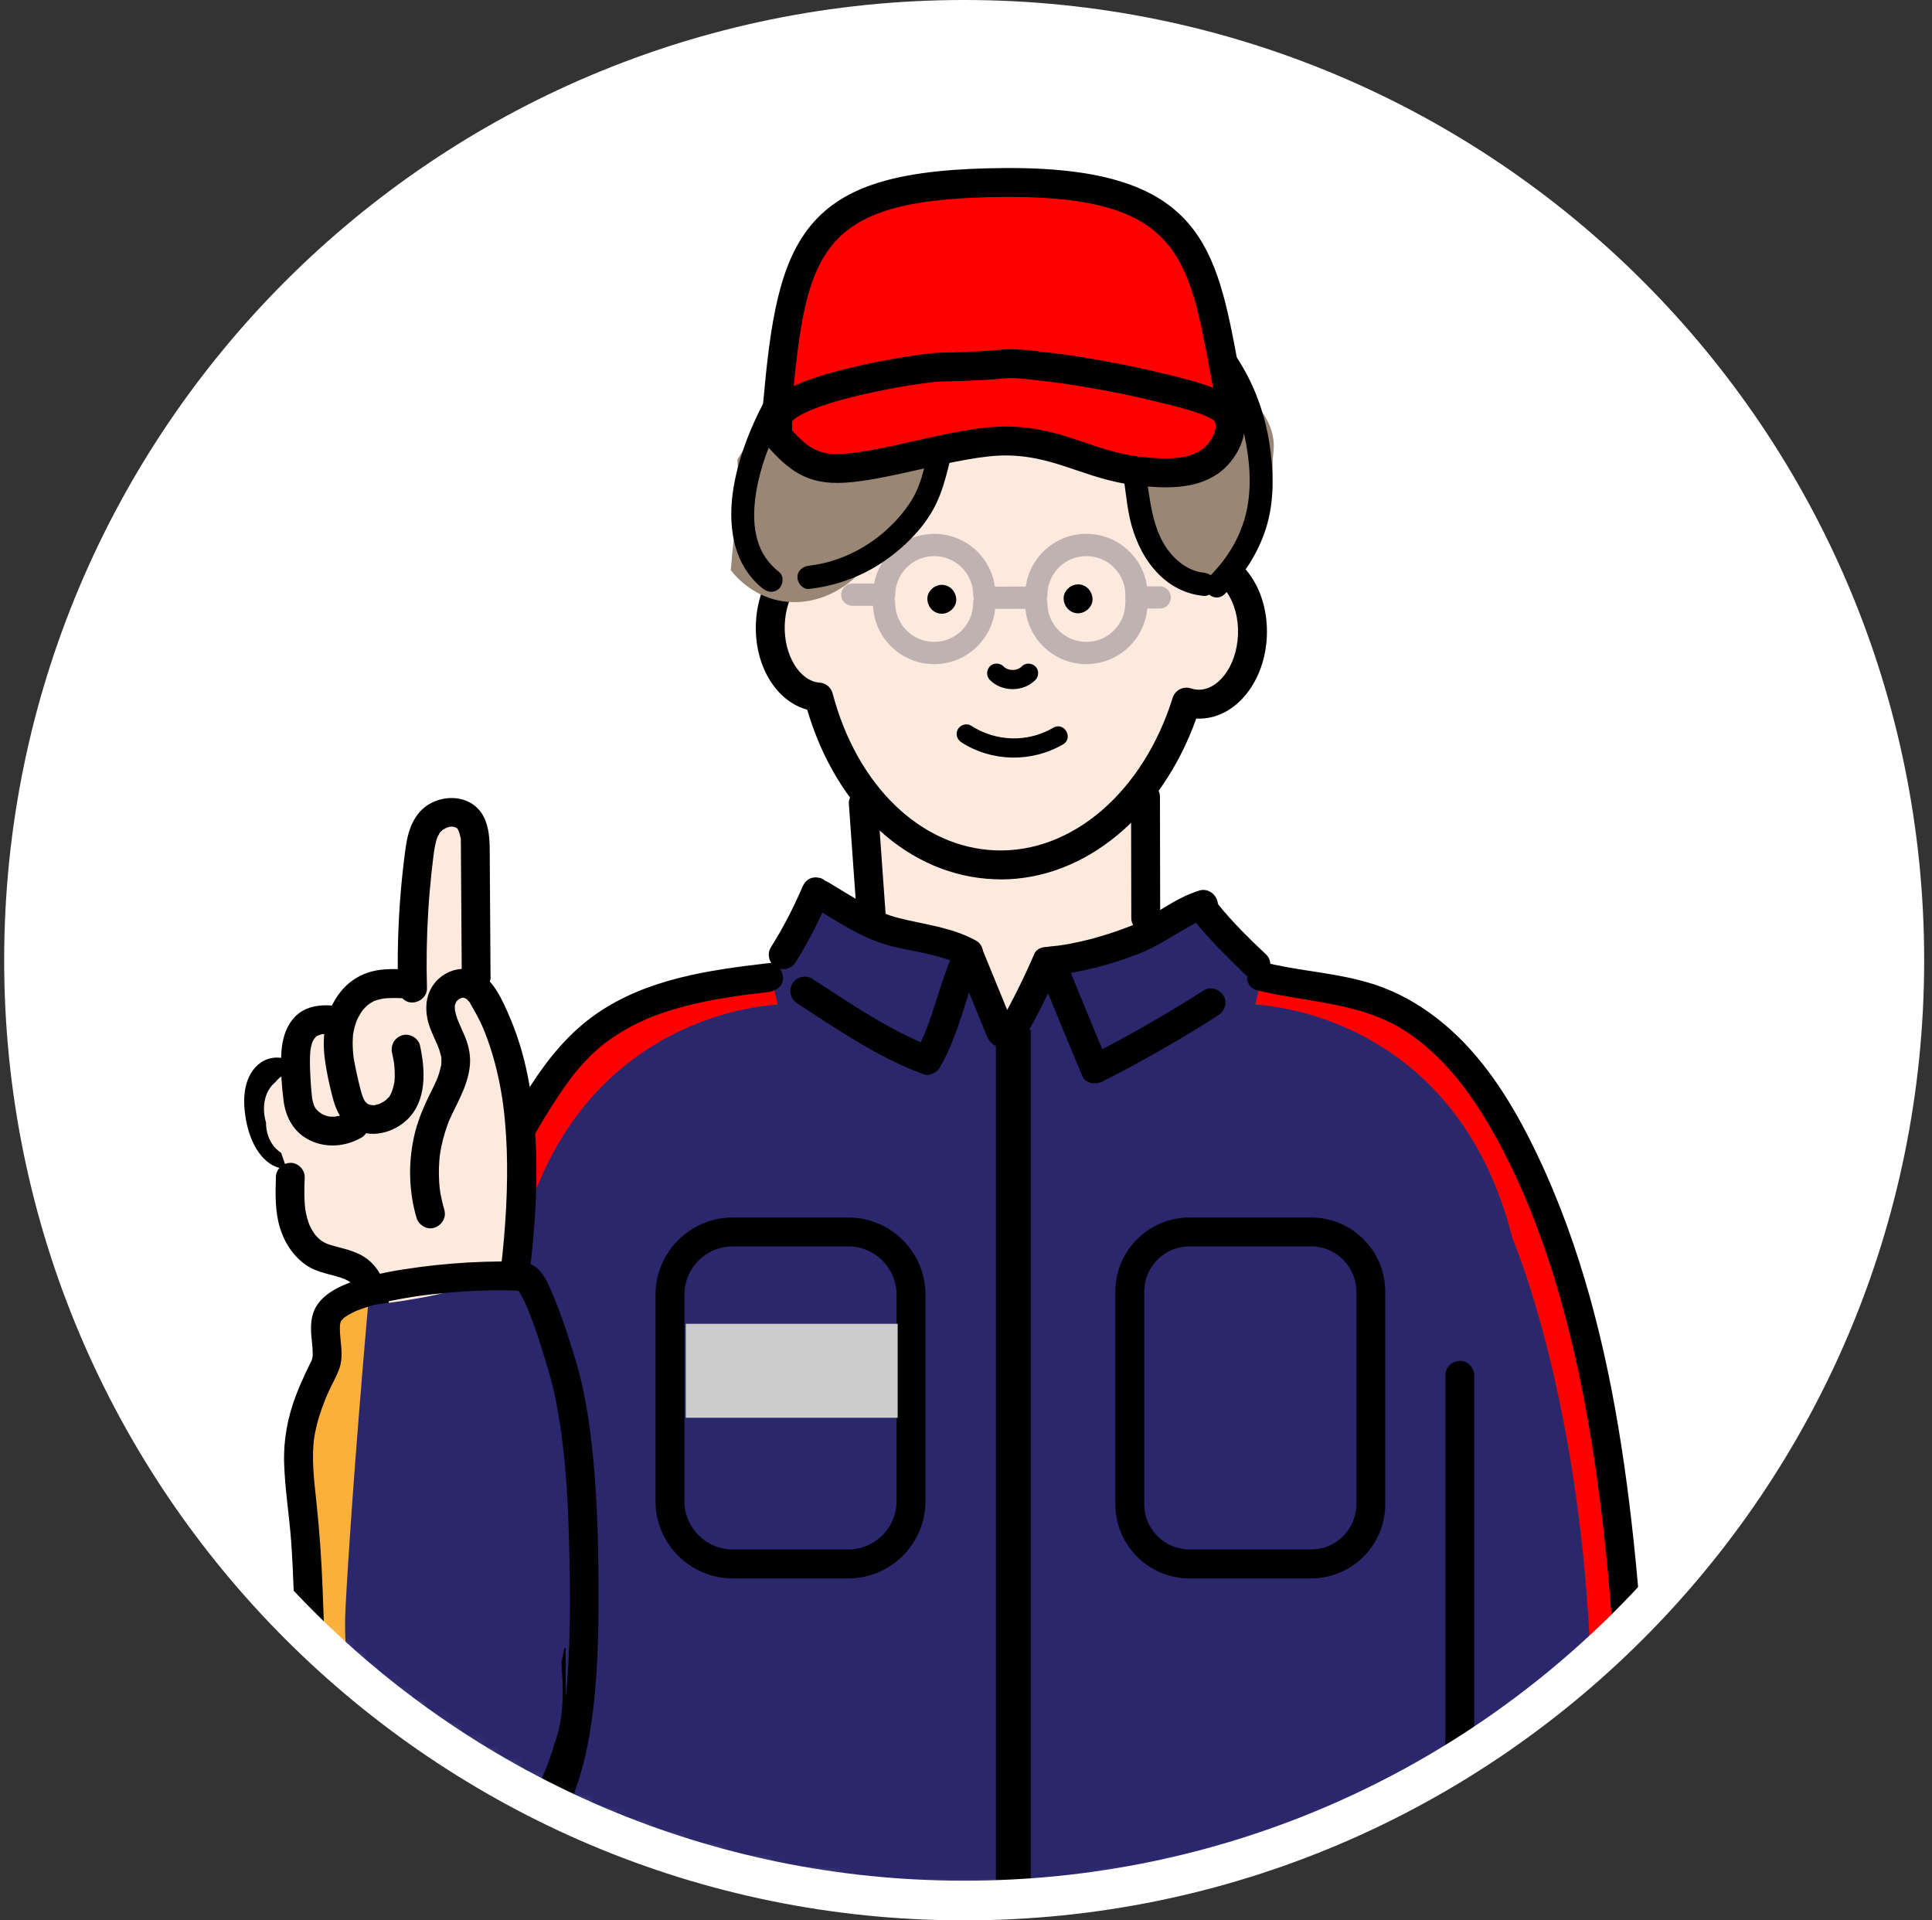 <svg viewBox="0 0 161 160" fill="none" xmlns="http://www.w3.org/2000/svg">
	<rect x="0" y="0" width="161" height="160" fill="#333333" stroke="none"/>
	<path d="M80.348 158.348C123.618 158.348 158.695 123.27 158.695 80C158.695 36.73 123.618 1.652 80.348 1.652C37.077 1.652 2 36.73 2 80C2 123.27 37.077 158.348 80.348 158.348Z" fill="white" />
	<mask id="mask0_1661_5672" style="mask-type:alpha" maskUnits="userSpaceOnUse" x="0" y="0">
		<path d="M80.696 157.695C123.966 157.695 159.044 122.618 159.044 79.348C159.044 36.077 123.966 1 80.696 1C37.426 1 2.348 36.077 2.348 79.348C2.348 122.618 37.426 157.695 80.696 157.695Z" fill="black" />
	</mask>
	<g mask="url(#mask0_1661_5672)">
		<path d="M137.92 159.127C136.799 142.748 135.001 126.268 131.968 110.127C130.785 103.829 128.677 97.783 124.439 93.168C123.874 91.381 122.946 89.781 121.715 88.256C118.869 84.727 114.315 83.009 109.874 83.226C108.076 82.37 106.244 81.551 104.491 80.596C103.964 78.515 102.477 76.703 100.245 76.195C97.792 75.636 95.515 76.422 94.022 78.132C93.332 78.376 92.663 78.683 92.013 79.071C91.805 79.197 91.598 79.331 91.395 79.47C89.568 79.218 87.684 79.844 86.159 81.161L83.794 85.029C81.06 81.594 77.435 77.025 73.055 76.527C71.53 75.293 69.454 74.694 67.544 75.312C67.381 75.366 67.22 75.422 67.065 75.486C66.878 76.308 66.278 77.19 65.909 77.907C65.388 78.919 64.85 79.925 64.336 80.941C63.646 82.311 62.008 81.953 61.361 80.952C58.057 81.396 54.836 82.603 51.981 84.665C49.343 86.573 47.123 88.818 45.397 91.597C43.492 94.666 42.639 98.045 42.248 101.595C41.887 104.889 42.285 108.212 42.609 111.492C42.938 114.831 43.267 118.167 43.599 121.506C44.038 125.955 44.479 130.404 44.918 134.853C43.797 135.605 42.954 136.702 42.74 138.12C41.919 143.564 41.531 149.044 41.579 154.512C42.288 154.138 42.904 153.883 43.727 153.779C44.725 153.651 45.397 154.654 45.485 155.499C45.737 157.926 45.761 160.363 45.557 162.792C45.6 163.362 45.619 163.935 45.619 164.497C45.614 168.242 44.782 171.902 44.273 175.594C44.249 175.763 44.206 175.913 44.15 176.046C44.455 177.339 44.79 178.625 45.151 179.907C45.148 180.509 45.145 181.111 45.14 181.713C45.129 183.238 45.105 184.765 44.977 186.285C44.974 186.328 44.972 186.451 44.966 186.593C44.958 186.636 44.95 186.697 44.934 186.788C44.91 186.946 44.883 187.101 44.851 187.259C44.776 187.666 44.688 188.07 44.589 188.471C44.715 190.055 44.897 191.631 45.17 193.196C45.421 194.632 45.742 196.155 46.197 197.648C46.379 197.787 46.539 197.979 46.668 198.239C47.845 200.615 49.627 202.329 51.724 203.608C55.572 203.988 59.427 204.234 63.285 204.387C63.445 204.245 63.6 204.103 63.75 203.956C66.514 204.566 69.478 204.547 72.376 204.456C72.643 204.448 72.911 204.44 73.178 204.432C73.473 204.403 73.767 204.373 74.058 204.341C74.422 204.304 74.727 204.365 74.971 204.494C76.03 204.713 77.111 204.644 78.179 204.272L89.199 203.924C91.013 203.868 92.853 203.86 94.691 203.793C100.219 204.066 105.909 204.78 111.394 203.755C114.808 203.116 118.286 201.2 120.637 198.447C121.568 198.645 122.566 198.653 123.577 198.458C124.043 198.367 124.509 198.271 124.979 198.167C126.622 198.188 128.267 198.209 129.91 198.233C132.364 198.266 134.6 196.66 135.534 194.45C135.879 193.629 136.029 192.813 136.013 192.016C137.915 189.544 138.841 186.555 138.908 183.133C139.068 175.161 138.453 167.078 137.91 159.127H137.92Z" fill="#2A276D" />
		<path d="M64.154 80.794L64.807 83.71C64.807 83.71 48.185 84.082 43.372 103.176C43.372 103.176 38.024 115.582 36.953 136.45H33.377C33.377 136.45 34.011 120.398 37.221 110.767C37.221 110.767 42.294 88.847 51.395 84.558C51.395 84.558 55.245 81.586 64.157 80.794H64.154Z" fill="#FF0000" />
		<path d="M24.227 88.44C23.491 87.967 22.469 88.026 21.754 88.515C21.067 88.986 20.655 89.73 20.476 90.532C20.28 91.407 20.334 92.272 20.473 93.152C20.732 94.789 21.597 96.932 23.405 97.341C24.727 97.641 26.584 96.932 26.929 95.509C27.076 94.899 26.736 94.176 26.089 94.027C25.468 93.885 24.767 94.214 24.606 94.867C24.556 95.075 24.614 94.856 24.636 94.821C24.671 94.76 24.81 94.677 24.657 94.781C24.839 94.655 24.689 94.757 24.593 94.816C24.521 94.859 24.446 94.896 24.371 94.936C24.205 95.03 24.628 94.851 24.355 94.942C24.277 94.968 24.2 94.987 24.122 95.008C24.095 95.016 24.066 95.016 24.037 95.025C23.897 95.065 24.334 95.011 24.192 95.003C24.13 95 24.066 95.006 24.005 95.006C23.74 95.008 24.197 95.065 24.069 95.016C24.01 94.995 23.935 94.976 23.876 94.963C23.718 94.928 24.152 95.118 23.956 94.995C23.908 94.963 23.855 94.936 23.804 94.907C23.566 94.77 23.983 95.081 23.823 94.923C23.732 94.835 23.643 94.746 23.56 94.655C23.389 94.468 23.694 94.859 23.592 94.701C23.547 94.629 23.494 94.559 23.448 94.484C23.376 94.364 23.309 94.241 23.247 94.118C23.245 94.109 23.164 93.922 23.156 93.922C23.189 93.92 23.263 94.198 23.204 94.037C23.186 93.989 23.167 93.938 23.148 93.89C23.039 93.591 22.95 93.283 22.881 92.972C22.846 92.817 22.819 92.662 22.793 92.507C22.787 92.478 22.785 92.445 22.779 92.416C22.752 92.266 22.811 92.702 22.798 92.552C22.79 92.472 22.779 92.392 22.774 92.312C22.75 92.028 22.739 91.739 22.755 91.456C22.758 91.391 22.766 91.324 22.771 91.26C22.782 91.076 22.71 91.605 22.76 91.356C22.79 91.215 22.817 91.073 22.857 90.934C22.87 90.888 22.886 90.843 22.899 90.795C22.983 90.522 22.822 90.904 22.905 90.773C22.937 90.72 22.964 90.661 22.996 90.607C23.041 90.532 23.17 90.433 23.006 90.586C23.031 90.565 23.116 90.444 23.02 90.554C22.905 90.688 23.071 90.484 23.124 90.495C23.116 90.495 22.851 90.586 23.09 90.516C23.237 90.474 23.122 90.508 23.036 90.516C23.239 90.495 23.031 90.506 22.98 90.495C23.21 90.538 22.798 90.377 23.012 90.516C23.542 90.859 24.366 90.642 24.66 90.086C24.976 89.486 24.794 88.804 24.229 88.438L24.227 88.44Z" fill="black" />
		<path d="M94.737 71.096C95.248 67.824 95.842 64.562 96.516 61.314C96.834 61.224 97.15 61.124 97.458 61.009C97.642 60.964 97.824 60.91 98.003 60.852C98.019 60.581 98.116 60.319 98.316 60.086C98.541 59.824 98.785 59.605 99.041 59.42C99.427 58.907 99.865 58.401 100.358 58.166C100.748 57.978 101.291 57.938 101.719 58.112C101.781 58.072 101.843 58.029 101.904 57.986C104.186 56.266 105.909 53.524 104.938 50.53C104.582 49.433 104.039 48.427 103.333 47.574C103.362 47.456 103.218 47.111 103.127 47.036L89.945 33.932L77.103 35.804L71.217 40.353L68.809 44.633L66.385 45.567C66.385 46.386 65.92 46.907 65.331 47.135C65.495 47.338 65.663 47.539 65.845 47.729C65.315 48.202 64.866 48.81 64.54 49.569C62.889 53.411 65.409 57.044 68.028 59.677C68.106 59.806 68.183 59.937 68.269 60.062C68.585 60.533 69.002 60.884 69.465 61.117C70.102 61.78 70.695 62.476 71.161 63.286C71.886 64.546 72.263 65.574 72.804 66.879C72.935 67.195 73.066 67.505 73.202 67.813C72.429 68.316 71.918 69.167 71.913 70.165C71.907 71.047 71.905 71.933 71.9 72.816C71.982 73.051 72.065 73.287 72.17 73.517L72.745 76.698L80.779 78.905L83.655 85.5L87.65 80.005L95.47 78.001L94.739 71.101L94.737 71.096Z" fill="#FDEADF" />
		<path d="M89.841 51.097C90.469 51.097 91.074 50.543 91.045 49.893C91.015 49.243 90.515 48.689 89.841 48.689C89.212 48.689 88.607 49.243 88.637 49.893C88.666 50.543 89.166 51.097 89.841 51.097Z" fill="black" />
		<path d="M78.484 51.135C79.112 51.135 79.717 50.581 79.688 49.931C79.658 49.281 79.158 48.727 78.484 48.727C77.855 48.727 77.25 49.281 77.28 49.931C77.309 50.581 77.81 51.135 78.484 51.135Z" fill="black" />
		<path d="M82.489 56.651C83.492 57.673 85.274 57.673 86.28 56.657C86.577 56.357 86.601 55.816 86.28 55.522C85.962 55.228 85.461 55.204 85.146 55.522C85.108 55.56 85.068 55.597 85.028 55.632C85.004 55.653 84.929 55.709 85.039 55.624C85.156 55.53 85.057 55.608 85.033 55.624C84.945 55.683 84.851 55.731 84.755 55.774C84.819 55.747 84.883 55.72 84.948 55.693C84.782 55.763 84.613 55.809 84.437 55.833C84.509 55.822 84.579 55.814 84.651 55.803C84.474 55.825 84.295 55.825 84.118 55.803C84.191 55.814 84.26 55.822 84.332 55.833C84.156 55.809 83.987 55.76 83.821 55.691C83.886 55.718 83.95 55.744 84.014 55.771C83.918 55.728 83.824 55.677 83.736 55.618C83.73 55.613 83.677 55.584 83.677 55.578C83.677 55.576 83.837 55.712 83.754 55.64C83.709 55.6 83.666 55.562 83.623 55.52C83.329 55.22 82.781 55.201 82.489 55.52C82.192 55.843 82.176 56.336 82.489 56.654V56.651Z" fill="black" />
		<path d="M80.113 61.847C82.66 63.49 85.98 63.54 88.591 62.015C89.483 61.494 88.677 60.105 87.781 60.63C85.638 61.882 83.005 61.804 80.924 60.461C80.56 60.226 80.038 60.386 79.827 60.75C79.6 61.138 79.749 61.611 80.116 61.847H80.113Z" fill="black" />
		<path d="M83.396 73.266C83.219 73.266 83.043 73.263 82.866 73.255C75.779 72.985 69.722 67.468 67.266 59.129C64.682 58.428 62.857 55.471 62.991 51.959C63.117 48.647 64.973 45.869 67.501 45.203C68.144 45.035 68.802 45.417 68.973 46.062C69.141 46.704 68.759 47.362 68.114 47.533C66.624 47.927 65.482 49.826 65.396 52.052C65.3 54.554 66.632 56.761 68.302 56.876C68.818 56.911 69.254 57.272 69.385 57.77C71.418 65.477 76.745 70.614 82.957 70.85C89.335 71.09 95.267 65.986 97.723 58.139C97.819 57.831 98.036 57.574 98.325 57.427C98.614 57.28 98.948 57.256 99.256 57.358C99.446 57.422 99.641 57.456 99.836 57.465C100.607 57.491 101.372 57.082 101.993 56.303C102.699 55.418 103.114 54.201 103.165 52.879C103.215 51.555 102.892 50.311 102.258 49.374C101.698 48.55 100.968 48.082 100.198 48.053C99.534 48.028 99.015 47.467 99.042 46.803C99.069 46.14 99.628 45.621 100.291 45.647C101.846 45.706 103.253 46.552 104.251 48.023C105.174 49.382 105.642 51.14 105.572 52.973C105.503 54.805 104.901 56.523 103.876 57.807C102.766 59.198 101.3 59.929 99.745 59.872C99.727 59.872 99.705 59.872 99.687 59.872C96.784 67.99 90.384 73.271 83.401 73.271L83.396 73.266Z" fill="black" />
		<path d="M70.738 66.968C70.966 70.165 71.193 73.359 71.421 76.556C71.466 77.182 71.942 77.79 72.625 77.76C73.237 77.733 73.877 77.228 73.829 76.556C73.601 73.359 73.374 70.165 73.146 66.968C73.101 66.342 72.625 65.734 71.942 65.764C71.33 65.79 70.69 66.296 70.738 66.968Z" fill="black" />
		<path d="M94.255 66.379C94.261 69.755 94.266 73.129 94.274 76.505C94.274 77.134 94.828 77.739 95.478 77.709C96.128 77.68 96.682 77.18 96.682 76.505C96.677 73.129 96.671 69.755 96.663 66.379C96.663 65.75 96.109 65.146 95.459 65.175C94.809 65.204 94.255 65.705 94.255 66.379Z" fill="black" />
		<path d="M100.315 82.517C97.188 84.516 93.961 86.356 90.652 88.039C91.2 88.183 91.749 88.328 92.3 88.47C92.356 88.604 92.257 88.371 92.241 88.333C92.206 88.253 92.174 88.17 92.139 88.09C92.061 87.908 91.987 87.726 91.909 87.544C91.757 87.18 91.604 86.814 91.451 86.45C91.138 85.701 90.828 84.949 90.52 84.197C89.91 82.715 89.311 81.228 88.715 79.74C88.327 80.248 87.941 80.757 87.553 81.265C90.039 81.037 92.447 80.409 94.772 79.515C95.879 79.09 96.888 78.515 97.899 77.899C98.373 77.613 98.846 77.324 99.336 77.062C99.561 76.942 99.791 76.832 100.021 76.722C100.149 76.666 100.152 76.666 100.026 76.719C100.09 76.693 100.155 76.669 100.219 76.644C100.347 76.596 100.476 76.556 100.604 76.516C100.39 75.743 100.179 74.967 99.965 74.194C98.996 74.539 98.825 75.529 99.301 76.345C99.585 76.829 99.975 77.263 100.345 77.683C101.19 78.643 102.094 79.553 103.007 80.449C103.274 80.711 103.542 80.976 103.812 81.233C104.269 81.666 105.067 81.722 105.513 81.233C105.944 80.765 106.003 79.991 105.513 79.531C104.133 78.228 102.75 76.877 101.554 75.4C101.409 75.224 101.631 75.505 101.613 75.478C101.581 75.433 101.546 75.387 101.514 75.342C101.463 75.269 101.412 75.195 101.367 75.117C101.348 75.085 101.334 75.042 101.313 75.015C101.243 74.932 101.433 75.355 101.391 75.197C101.348 75.039 101.425 75.499 101.42 75.443C101.441 75.914 101.037 76.361 100.599 76.516C101.19 76.305 101.65 75.684 101.439 75.034C101.241 74.427 100.604 73.999 99.957 74.194C98.876 74.52 97.886 75.087 96.925 75.668C96.46 75.949 95.997 76.235 95.523 76.503C95.291 76.634 95.055 76.762 94.817 76.883C94.683 76.95 94.547 77.011 94.413 77.075C94.285 77.131 94.279 77.134 94.397 77.083C94.344 77.105 94.29 77.126 94.239 77.145C93.142 77.573 92.021 77.947 90.882 78.244C90.323 78.392 89.758 78.517 89.188 78.624C88.904 78.678 88.618 78.723 88.332 78.766C88.185 78.787 88.169 78.79 88.284 78.774C88.201 78.785 88.121 78.796 88.038 78.804C87.874 78.822 87.709 78.838 87.545 78.854C87.155 78.889 86.844 79.012 86.601 79.328C86.387 79.603 86.248 80.032 86.384 80.377C87.628 83.491 88.907 86.594 90.21 89.684C90.472 90.308 91.339 90.38 91.858 90.115C95.168 88.435 98.391 86.592 101.522 84.593C102.051 84.253 102.316 83.507 101.952 82.945C101.61 82.415 100.874 82.15 100.304 82.514L100.315 82.517Z" fill="black" />
		<path d="M67.819 75.601C69.799 76.786 71.776 78.137 74.024 78.761C75.059 79.047 76.129 79.213 77.175 79.448C77.724 79.571 78.267 79.71 78.802 79.887C79.045 79.967 79.289 80.056 79.527 80.155C79.291 80.056 79.698 80.238 79.738 80.256C79.869 80.32 79.995 80.387 80.124 80.46C79.979 79.911 79.835 79.363 79.693 78.812C78.978 80.323 78.481 81.912 77.975 83.501C77.737 84.248 77.494 84.992 77.21 85.722C77.175 85.81 77.141 85.899 77.106 85.987C77.1 85.998 76.959 86.335 77.052 86.118C76.977 86.292 76.9 86.463 76.819 86.634C76.643 87.009 76.448 87.376 76.236 87.734C76.688 87.549 77.143 87.365 77.595 87.18C77.373 87.1 77.154 87.014 76.937 86.926C76.908 86.915 76.603 86.787 76.787 86.865C76.678 86.819 76.568 86.771 76.458 86.723C76.017 86.527 75.583 86.319 75.153 86.099C74.278 85.655 73.424 85.171 72.582 84.668C70.915 83.67 69.299 82.587 67.667 81.538C67.137 81.195 66.316 81.412 66.019 81.969C65.703 82.565 65.885 83.25 66.45 83.617C69.826 85.789 73.157 88.106 76.953 89.502C77.448 89.684 78.058 89.379 78.312 88.949C79.155 87.515 79.714 85.933 80.222 84.358C80.463 83.611 80.693 82.859 80.945 82.116C81.073 81.739 81.207 81.361 81.352 80.987C81.392 80.88 81.434 80.775 81.477 80.668C81.509 80.588 81.536 80.524 81.488 80.641C81.576 80.433 81.67 80.227 81.769 80.021C82.042 79.443 81.945 78.713 81.338 78.373C79.332 77.257 77.06 77.038 74.872 76.484C74.623 76.422 74.379 76.347 74.139 76.265C73.997 76.216 73.855 76.163 73.716 76.109C73.646 76.083 73.574 76.053 73.505 76.024C73.617 76.072 73.606 76.067 73.475 76.01C72.975 75.783 72.485 75.537 72.001 75.275C70.992 74.721 70.019 74.103 69.031 73.512C68.491 73.188 67.686 73.373 67.383 73.942C67.076 74.526 67.239 75.243 67.814 75.59L67.819 75.601Z" fill="black" />
		<path d="M66.832 73.983C66.95 73.702 66.784 74.092 66.763 74.14C66.712 74.258 66.659 74.379 66.605 74.496C66.511 74.702 66.418 74.908 66.321 75.114C66.115 75.553 65.899 75.989 65.677 76.42C65.23 77.281 64.746 78.124 64.229 78.945C63.895 79.481 64.098 80.294 64.66 80.593C65.251 80.906 65.95 80.733 66.308 80.163C67.413 78.397 68.344 76.543 69.152 74.625C69.264 74.357 69.168 73.934 69.032 73.696C68.884 73.448 68.598 73.209 68.312 73.142C68.004 73.073 67.659 73.086 67.383 73.263C67.103 73.445 66.958 73.675 66.83 73.983H66.832Z" fill="black" />
		<path d="M79.554 79.769C80.451 81.958 81.35 84.146 82.246 86.337C82.484 86.918 83.056 87.394 83.728 87.177C84.287 86.996 84.825 86.321 84.568 85.695C83.672 83.507 82.773 81.318 81.876 79.127C81.638 78.547 81.066 78.07 80.394 78.287C79.835 78.469 79.297 79.143 79.554 79.769Z" fill="black" />
		<path d="M86.192 79.48C85.333 81.474 84.364 83.416 83.291 85.302C82.981 85.851 83.144 86.642 83.722 86.95C84.295 87.252 85.036 87.103 85.37 86.519C86.443 84.633 87.412 82.691 88.27 80.698C88.404 80.387 88.484 80.109 88.391 79.769C88.313 79.491 88.099 79.189 87.837 79.05C87.318 78.777 86.456 78.865 86.189 79.48H86.192Z" fill="black" />
		<path d="M33.733 151.574C33.936 145.806 34.078 140.038 34.442 134.278C34.806 128.483 35.37 122.924 36.453 117.289C36.989 114.512 37.647 111.756 38.449 109.046C38.843 107.717 39.271 106.398 39.736 105.092C39.972 104.429 40.218 103.768 40.472 103.112C40.592 102.805 40.713 102.497 40.836 102.192C40.903 102.029 40.97 101.865 41.036 101.702C41.06 101.641 41.087 101.579 41.111 101.52C41.127 101.483 41.224 101.25 41.17 101.381C42.267 98.781 43.525 96.245 44.967 93.818C45.633 92.694 46.328 91.584 47.078 90.516C47.254 90.265 47.433 90.019 47.618 89.773C47.762 89.58 47.685 89.684 47.653 89.725C47.704 89.66 47.754 89.596 47.805 89.532C47.92 89.387 48.035 89.248 48.153 89.106C48.56 88.625 48.99 88.165 49.451 87.734C49.686 87.515 49.927 87.303 50.176 87.1C50.234 87.052 50.296 87.001 50.358 86.953C50.36 86.95 50.513 86.832 50.419 86.905C50.315 86.985 50.507 86.841 50.529 86.824C50.606 86.768 50.684 86.709 50.761 86.656C51.257 86.303 51.773 85.979 52.305 85.682C52.832 85.388 53.375 85.126 53.926 84.882C53.961 84.866 54.141 84.794 53.951 84.871C54.004 84.85 54.055 84.829 54.108 84.807C54.248 84.751 54.389 84.695 54.529 84.641C54.828 84.526 55.13 84.419 55.433 84.32C56.565 83.943 57.726 83.654 58.895 83.419C59.491 83.298 60.093 83.191 60.695 83.098C60.979 83.052 61.26 83.009 61.543 82.969C61.693 82.948 61.846 82.926 61.995 82.905C62.036 82.9 62.234 82.873 62.014 82.902C62.089 82.892 62.164 82.883 62.242 82.873C62.844 82.795 63.448 82.723 64.05 82.653C64.674 82.581 65.286 82.15 65.254 81.45C65.227 80.858 64.719 80.168 64.05 80.246C59.093 80.816 53.884 81.556 49.686 84.478C47.415 86.059 45.705 88.159 44.209 90.468C42.674 92.839 41.304 95.311 40.108 97.868C37.676 103.072 35.878 108.557 34.64 114.164C33.361 119.954 32.646 125.858 32.202 131.766C31.761 137.636 31.592 143.521 31.394 149.402C31.37 150.127 31.346 150.852 31.319 151.58C31.298 152.208 31.889 152.813 32.523 152.784C33.195 152.754 33.703 152.254 33.727 151.58L33.733 151.574Z" fill="black" />
		<path d="M109.716 205.425H57.867C50.625 205.425 44.731 199.531 44.731 192.289V114.595C44.731 113.929 45.269 113.391 45.935 113.391C46.601 113.391 47.139 113.929 47.139 114.595V192.289C47.139 198.204 51.952 203.017 57.867 203.017H109.716C115.632 203.017 120.445 198.204 120.445 192.289V114.595C120.445 113.929 120.983 113.391 121.649 113.391C122.315 113.391 122.853 113.929 122.853 114.595V192.289C122.853 199.531 116.959 205.425 109.716 205.425Z" fill="black" />
		<path d="M61.059 102.641H70.69C73.577 102.641 75.918 104.985 75.918 107.869V125.075C75.918 127.961 73.574 130.302 70.69 130.302H61.059C58.172 130.302 55.831 127.959 55.831 125.075V107.869C55.831 104.982 58.175 102.641 61.059 102.641Z" fill="#2A276D" />
		<path d="M70.691 131.509H61.059C57.511 131.509 54.627 128.622 54.627 125.077V107.872C54.627 104.324 57.514 101.44 61.059 101.44H70.691C74.238 101.44 77.122 104.327 77.122 107.872V125.077C77.122 128.625 74.235 131.509 70.691 131.509ZM61.059 103.845C58.839 103.845 57.035 105.651 57.035 107.869V125.075C57.035 127.292 58.841 129.098 61.059 129.098H70.691C72.911 129.098 74.714 127.292 74.714 125.075V107.869C74.714 105.648 72.908 103.845 70.691 103.845H61.059Z" fill="black" />
		<path d="M74.805 110.296H57.148V118.124H74.805V110.296Z" fill="#CDCDCD" />
		<path d="M109.261 102.641H99.124C96.376 102.641 94.148 104.869 94.148 107.618V125.329C94.148 128.077 96.376 130.305 99.124 130.305H109.261C112.01 130.305 114.238 128.077 114.238 125.329V107.618C114.238 104.869 112.01 102.641 109.261 102.641Z" fill="#2A276D" />
		<path d="M109.259 131.509H99.124C95.716 131.509 92.944 128.737 92.944 125.329V107.62C92.944 104.212 95.716 101.44 99.124 101.44H109.259C112.667 101.44 115.439 104.212 115.439 107.62V125.329C115.439 128.737 112.667 131.509 109.259 131.509ZM99.124 103.845C97.043 103.845 95.352 105.539 95.352 107.618V125.326C95.352 127.408 97.046 129.098 99.124 129.098H109.259C111.34 129.098 113.031 127.405 113.031 125.326V107.618C113.031 105.536 111.338 103.845 109.259 103.845H99.124Z" fill="black" />
		<path d="M85.897 85.819H82.992V203.905H85.897V85.819Z" fill="black" />
		<path d="M43.535 105.493C43.843 105.223 44.043 104.819 44.03 104.276C43.936 100.632 43.84 96.991 43.746 93.347C43.733 92.879 43.567 92.51 43.31 92.245C43.227 90.629 43.035 89.016 42.69 87.408C42.559 86.798 42.029 86.362 41.438 86.222C41.124 85.203 40.712 84.05 39.888 83.427C39.723 80.353 39.565 77.276 39.471 74.199C39.436 73.043 39.434 71.885 39.519 70.732C39.613 69.464 39.305 68.024 37.818 67.789C36.314 67.551 35.338 69.004 35.295 70.344C35.279 70.807 35.404 71.264 35.463 71.716C35.541 72.308 35.485 72.92 35.42 73.512C35.123 76.176 34.888 78.79 35.006 81.476C35.017 81.696 35.065 81.907 35.145 82.102C34.896 82.043 34.637 82.014 34.372 82.017C33.978 82.019 33.604 82.094 33.251 82.223C32.515 82.025 31.71 82.121 31.022 82.549C30.273 83.015 29.775 83.753 29.42 84.55C28.558 84.382 27.873 84.735 27.325 85.286C26.546 85.511 26.043 86.123 25.77 86.859C25.521 87.531 25.353 88.269 25.308 89.01C24.981 89.018 24.684 89.101 24.411 89.235C23.86 89.363 23.341 89.671 22.945 90.161C22.635 90.415 22.386 90.752 22.228 91.137C21.926 91.881 21.934 92.761 22.169 93.532C22.169 94.128 22.306 94.717 22.637 95.249C22.846 95.584 23.122 95.856 23.435 96.062C24.05 97.785 24.572 99.535 25.005 101.312C24.288 103.243 26.982 104.466 28.368 105.258C29.46 105.881 30.591 106.558 31.448 107.489C31.327 107.84 31.306 108.225 31.399 108.575C31.389 109.635 32.416 110.78 33.54 110.33C34.021 110.138 34.498 109.932 34.963 109.71C36.772 109.667 38.578 109.547 40.375 109.338C41.611 109.193 43.193 109.226 43.599 107.751C43.762 107.163 43.65 106.427 43.586 105.83C43.572 105.718 43.559 105.603 43.546 105.491L43.535 105.493Z" fill="#FDEADF" />
		<path d="M40.878 81.361C40.862 79.012 40.846 76.666 40.833 74.317C40.825 73.142 40.817 71.968 40.809 70.796C40.803 69.865 40.742 68.945 40.33 68.094C39.297 65.972 36.25 66.05 34.875 67.77C34.099 68.741 33.901 69.854 33.746 71.053C33.596 72.206 33.473 73.359 33.379 74.518C33.168 77.113 33.101 79.721 33.173 82.324C33.189 82.953 33.714 83.558 34.377 83.528C35.014 83.499 35.6 82.999 35.581 82.324C35.522 80.203 35.554 78.079 35.685 75.96C35.749 74.889 35.84 73.819 35.953 72.752C36.004 72.273 36.06 71.794 36.121 71.315C36.137 71.184 36.154 71.053 36.172 70.924C36.132 71.208 36.186 70.852 36.191 70.817C36.231 70.569 36.279 70.317 36.346 70.074C36.365 70.004 36.386 69.935 36.41 69.865C36.421 69.833 36.566 69.523 36.45 69.75C36.501 69.651 36.56 69.557 36.608 69.461C36.745 69.188 36.496 69.547 36.672 69.359C36.737 69.293 36.804 69.228 36.87 69.161C37.074 68.958 36.675 69.255 36.935 69.119C37.02 69.073 37.106 69.02 37.191 68.974C37.315 68.915 37.312 68.918 37.178 68.977C37.24 68.953 37.304 68.934 37.368 68.915C37.373 68.915 37.689 68.835 37.499 68.875C37.317 68.915 37.617 68.87 37.633 68.87C37.705 68.87 37.986 68.926 37.703 68.859C37.799 68.88 37.892 68.907 37.986 68.937C37.713 68.851 37.959 68.942 38.024 68.972C38.259 69.084 37.879 68.798 38.045 68.987C38.064 69.006 38.082 69.025 38.104 69.046C38.189 69.145 38.179 69.127 38.072 68.99C38.133 69.009 38.208 69.218 38.24 69.268C38.369 69.488 38.214 69.094 38.232 69.247C38.24 69.311 38.278 69.383 38.296 69.445C38.318 69.525 38.339 69.608 38.355 69.691C38.361 69.718 38.366 69.747 38.371 69.774C38.393 69.908 38.39 69.886 38.366 69.707C38.425 69.838 38.398 70.071 38.404 70.213C38.414 70.472 38.411 70.732 38.411 70.991C38.419 72.053 38.425 73.118 38.433 74.18C38.449 76.572 38.465 78.964 38.481 81.359C38.486 81.987 39.032 82.592 39.685 82.562C40.332 82.533 40.894 82.033 40.889 81.359L40.878 81.361Z" fill="black" />
		<path d="M33.711 80.762C32.689 80.725 31.616 80.703 30.637 81.043C29.711 81.361 28.93 81.923 28.331 82.696C27.127 84.256 26.819 86.233 27.057 88.151C27.191 89.222 27.424 90.273 27.688 91.319C27.916 92.221 28.266 93.154 29.013 93.754C30.49 94.944 32.592 94.546 33.909 93.307C35.589 91.728 35.45 89.155 34.998 87.097C34.861 86.482 34.112 86.065 33.515 86.257C32.868 86.466 32.528 87.079 32.675 87.739C32.715 87.921 32.753 88.106 32.788 88.288C32.809 88.4 32.825 88.51 32.844 88.622C32.836 88.571 32.82 88.397 32.844 88.638C32.889 89.048 32.911 89.46 32.889 89.872C32.887 89.947 32.879 90.019 32.873 90.094C32.849 90.439 32.913 89.955 32.865 90.155C32.828 90.316 32.804 90.476 32.758 90.634C32.729 90.739 32.694 90.843 32.657 90.945C32.576 91.167 32.63 91.003 32.651 90.961C32.584 91.094 32.485 91.37 32.357 91.466C32.558 91.319 32.427 91.386 32.357 91.453C32.306 91.501 32.258 91.557 32.207 91.605C32.197 91.616 32.105 91.715 32.079 91.72C32.116 91.694 32.151 91.667 32.188 91.637C32.143 91.672 32.095 91.704 32.047 91.736C31.926 91.817 31.8 91.881 31.672 91.948C31.549 92.015 31.648 92.015 31.726 91.929C31.686 91.975 31.546 91.993 31.485 92.009C31.405 92.033 31.322 92.047 31.241 92.068C31.049 92.116 31.322 92.047 31.316 92.063C31.3 92.103 30.966 92.071 30.91 92.071C30.655 92.071 31.089 92.143 30.952 92.076C30.896 92.049 30.819 92.047 30.76 92.028C30.765 92.028 30.613 91.988 30.61 91.975C30.776 92.047 30.797 92.052 30.682 91.993C30.634 91.966 30.589 91.94 30.546 91.908C30.546 91.894 30.765 92.119 30.597 91.945C30.54 91.889 30.487 91.83 30.431 91.777C30.305 91.656 30.551 91.996 30.407 91.736C30.375 91.678 30.337 91.621 30.305 91.56C30.284 91.52 30.166 91.217 30.259 91.474C30.235 91.41 30.211 91.346 30.19 91.279C30.123 91.081 30.07 90.88 30.019 90.677C29.813 89.861 29.628 89.04 29.484 88.21C29.414 87.804 29.502 88.432 29.457 88.023C29.449 87.937 29.438 87.854 29.43 87.769C29.411 87.558 29.398 87.343 29.393 87.132C29.387 86.921 29.39 86.707 29.401 86.495C29.406 86.41 29.414 86.324 29.419 86.241C29.438 86.07 29.436 86.07 29.414 86.241C29.422 86.177 29.433 86.113 29.446 86.049C29.497 85.76 29.572 85.473 29.668 85.195C29.7 85.101 29.735 85.01 29.773 84.919C29.682 85.15 29.743 84.986 29.77 84.938C29.861 84.764 29.944 84.593 30.048 84.427C30.083 84.374 30.118 84.317 30.152 84.267C30.19 84.213 30.227 84.162 30.265 84.112C30.174 84.229 30.171 84.235 30.257 84.13C30.366 84.015 30.471 83.895 30.589 83.788C30.626 83.753 30.875 83.566 30.637 83.734C30.714 83.678 30.792 83.625 30.872 83.574C30.939 83.531 31.009 83.493 31.081 83.456C31.338 83.32 30.977 83.467 31.228 83.384C31.434 83.317 31.637 83.255 31.849 83.215C31.902 83.205 32.154 83.17 31.934 83.197C32.052 83.183 32.17 83.172 32.287 83.167C32.764 83.138 33.24 83.156 33.716 83.172C34.345 83.197 34.95 82.603 34.92 81.969C34.891 81.297 34.39 80.789 33.716 80.765L33.711 80.762Z" fill="black" />
		<path d="M28.898 92.705C28.86 92.726 28.462 92.924 28.686 92.831C28.55 92.889 28.406 92.932 28.264 92.97C28.21 92.983 27.771 93.05 28.036 93.026C27.889 93.039 27.742 93.045 27.592 93.039C27.517 93.037 27.445 93.031 27.37 93.023C27.507 93.042 27.504 93.039 27.362 93.013C27.231 92.972 27.1 92.94 26.972 92.897C27.242 92.991 26.867 92.839 26.811 92.806C26.758 92.774 26.445 92.526 26.651 92.71C26.552 92.622 26.461 92.528 26.367 92.435C26.279 92.33 26.281 92.336 26.37 92.448C26.332 92.394 26.295 92.341 26.26 92.285C26.209 92.199 26.164 92.114 26.121 92.023C26.249 92.293 26.078 91.833 26.065 91.771C26.046 91.691 26.03 91.611 26.016 91.528C26.03 91.643 26.027 91.627 26.008 91.48C25.99 91.311 25.974 91.142 25.958 90.977C25.925 90.637 25.901 90.3 25.88 89.96C25.843 89.326 25.816 88.686 25.834 88.052C25.843 87.828 25.856 87.606 25.883 87.381C25.843 87.707 25.907 87.293 25.92 87.231C25.947 87.108 25.979 86.988 26.019 86.87C26.038 86.811 26.059 86.755 26.081 86.696C26.016 86.843 26.014 86.856 26.073 86.736C26.137 86.634 26.19 86.53 26.26 86.428C26.083 86.683 26.321 86.388 26.372 86.337C26.244 86.431 26.238 86.434 26.362 86.348C26.42 86.311 26.482 86.273 26.546 86.244C26.327 86.364 26.688 86.201 26.755 86.185C26.824 86.169 26.894 86.156 26.963 86.145C26.822 86.163 26.822 86.169 26.963 86.156C27.108 86.158 27.253 86.15 27.4 86.156C27.472 86.161 27.544 86.166 27.616 86.174C27.477 86.153 27.477 86.153 27.616 86.174C28.234 86.273 28.943 86.016 29.099 85.334C29.23 84.756 28.922 83.959 28.258 83.852C26.939 83.641 25.468 83.729 24.51 84.791C23.702 85.687 23.464 86.875 23.429 88.047C23.392 89.267 23.475 90.514 23.633 91.723C23.812 93.088 24.462 94.302 25.725 94.958C27.121 95.683 28.764 95.557 30.115 94.786C30.661 94.473 30.896 93.681 30.546 93.138C30.19 92.587 29.484 92.371 28.898 92.708V92.705Z" fill="black" />
		<path d="M43.883 108.048C44.726 101.737 45.234 95.177 43.819 88.909C43.46 87.322 42.949 85.781 42.286 84.296C41.595 82.747 40.688 80.858 38.76 80.733C37.847 80.674 36.897 81.118 36.306 81.803C35.546 82.68 35.397 83.793 35.621 84.906C35.72 85.398 35.921 85.861 36.119 86.319C36.197 86.501 36.279 86.683 36.362 86.862C36.41 86.972 36.461 87.079 36.507 87.188C36.427 86.996 36.587 87.413 36.6 87.451C36.665 87.635 36.71 87.825 36.758 88.012C36.844 88.347 36.766 87.812 36.777 88.146C36.777 88.221 36.785 88.296 36.785 88.371C36.785 88.483 36.777 88.593 36.769 88.705C36.748 89.048 36.833 88.491 36.748 88.826C36.691 89.045 36.643 89.264 36.574 89.481C36.539 89.591 36.499 89.698 36.459 89.808C36.432 89.88 36.403 89.952 36.373 90.024C36.41 89.933 36.413 89.928 36.378 90.005C36.269 90.238 36.164 90.471 36.052 90.701C35.835 91.142 35.611 91.581 35.41 92.031C34.971 93.018 34.621 94.035 34.42 95.1C34.024 97.213 34.104 99.385 34.706 101.454C34.883 102.058 35.562 102.497 36.188 102.294C36.801 102.096 37.218 101.462 37.029 100.811C36.908 100.394 36.804 99.974 36.726 99.549C36.713 99.471 36.7 99.394 36.686 99.316C36.683 99.297 36.633 98.915 36.662 99.169C36.635 98.936 36.611 98.701 36.598 98.465C36.574 98.075 36.566 97.681 36.579 97.291C36.584 97.095 36.598 96.897 36.611 96.702C36.622 96.584 36.633 96.467 36.643 96.349C36.649 96.301 36.697 95.966 36.659 96.202C36.785 95.38 36.986 94.57 37.269 93.788C37.309 93.676 37.355 93.564 37.395 93.451C37.529 93.093 37.344 93.558 37.435 93.35C37.521 93.152 37.612 92.957 37.705 92.761C37.893 92.371 38.093 91.983 38.278 91.589C38.685 90.728 39.024 89.869 39.142 88.919C39.252 88.036 39.081 87.178 38.743 86.362C38.636 86.099 38.524 85.84 38.406 85.583C38.366 85.492 38.323 85.401 38.283 85.31C38.281 85.302 38.131 84.944 38.216 85.16C38.144 84.976 38.075 84.788 38.018 84.599C37.997 84.524 37.976 84.446 37.957 84.368C37.938 84.291 37.922 84.216 37.909 84.138C37.925 84.264 37.925 84.256 37.909 84.112C37.909 84.037 37.909 83.956 37.903 83.882C37.885 83.585 37.831 84.031 37.917 83.742C37.917 83.742 38.035 83.379 37.957 83.576C37.887 83.758 38.013 83.491 38.018 83.478C38.133 83.234 37.855 83.611 38.056 83.424C38.101 83.381 38.147 83.333 38.19 83.29C38.39 83.09 37.997 83.371 38.251 83.247C38.313 83.218 38.572 83.103 38.307 83.197C38.398 83.165 38.489 83.143 38.583 83.116C38.532 83.13 38.331 83.116 38.548 83.124C38.65 83.127 38.858 83.202 38.615 83.116C38.677 83.138 38.743 83.151 38.805 83.172C38.54 83.087 38.805 83.191 38.861 83.221C39.107 83.352 38.776 83.114 38.88 83.234C38.931 83.293 38.995 83.344 39.048 83.403C39.091 83.451 39.131 83.499 39.172 83.547C39.091 83.443 39.075 83.424 39.126 83.494C39.479 84.109 39.83 84.714 40.127 85.361C40.153 85.422 40.183 85.484 40.21 85.546C40.226 85.583 40.359 85.893 40.247 85.629C40.311 85.784 40.376 85.942 40.437 86.097C40.573 86.445 40.699 86.795 40.817 87.151C41.05 87.852 41.25 88.564 41.419 89.283C41.593 90.013 41.735 90.755 41.85 91.496C41.876 91.67 41.903 91.844 41.927 92.02C41.975 92.36 41.908 91.859 41.932 92.068C41.943 92.156 41.954 92.245 41.965 92.333C42.013 92.721 42.053 93.112 42.088 93.502C42.227 95.038 42.272 96.584 42.256 98.125C42.221 101.443 41.892 104.752 41.451 108.038C41.368 108.664 42.064 109.268 42.655 109.242C43.38 109.21 43.768 108.709 43.859 108.038L43.883 108.048Z" fill="black" />
		<path d="M22.991 98.085C22.945 99.479 22.916 100.924 23.322 102.275C23.705 103.538 24.435 104.669 25.535 105.421C26.533 106.101 27.753 106.165 28.842 106.617C28.601 106.515 28.93 106.673 28.997 106.711C29.053 106.743 29.107 106.78 29.163 106.815C29.219 106.85 29.31 106.954 29.157 106.807C29.238 106.885 29.321 106.954 29.395 107.037C29.422 107.066 29.545 107.222 29.449 107.093C29.345 106.954 29.494 107.168 29.513 107.198C29.577 107.302 29.634 107.412 29.69 107.521C29.791 107.714 29.695 107.529 29.679 107.489C29.701 107.548 29.725 107.607 29.743 107.666C29.837 107.939 29.907 108.22 29.965 108.503C30.083 109.084 30.145 109.672 30.238 110.256C30.407 111.288 31.183 112.086 32.285 111.861C32.903 111.735 33.318 110.97 33.125 110.379C32.914 109.723 32.306 109.402 31.643 109.539C31.819 109.501 32.408 109.565 32.579 109.846C32.609 109.894 32.635 110.082 32.606 109.889C32.59 109.782 32.566 109.675 32.55 109.568C32.512 109.325 32.478 109.081 32.443 108.838C32.373 108.351 32.301 107.864 32.173 107.39C31.865 106.245 31.22 105.199 30.163 104.61C29.668 104.335 29.117 104.156 28.572 104.009C28.325 103.942 28.079 103.883 27.836 103.813C27.723 103.781 27.608 103.746 27.496 103.712C27.448 103.695 27.4 103.679 27.352 103.663C27.352 103.663 27.065 103.551 27.215 103.615C27.338 103.669 27.044 103.53 26.998 103.503C26.881 103.439 26.774 103.364 26.664 103.289C26.851 103.412 26.632 103.257 26.565 103.193C26.469 103.102 26.378 103.008 26.292 102.906C26.268 102.879 26.14 102.714 26.23 102.834C26.316 102.946 26.217 102.813 26.206 102.797C26.131 102.684 26.059 102.574 25.992 102.459C25.934 102.358 25.88 102.253 25.829 102.149C25.813 102.117 25.725 101.922 25.786 102.063C25.851 102.213 25.736 101.927 25.736 101.927C25.639 101.66 25.564 101.387 25.506 101.108C25.489 101.028 25.476 100.945 25.46 100.865C25.452 100.825 25.447 100.785 25.439 100.742C25.449 100.838 25.449 100.844 25.439 100.755C25.42 100.592 25.404 100.426 25.393 100.263C25.345 99.541 25.366 98.813 25.393 98.091C25.415 97.459 24.826 96.857 24.189 96.887C23.52 96.916 23.007 97.416 22.985 98.091L22.991 98.085Z" fill="black" />
		<path d="M48.217 125.88C48.158 124.419 48.099 122.958 48.043 121.498C48.043 121.457 48.035 121.42 48.033 121.38C48.434 120.665 48.565 119.78 48.228 118.806C47.784 117.522 47.281 116.216 46.647 115.015C46.203 113.875 45.799 112.72 45.432 111.545C46.138 110.515 46.331 109.097 45.622 107.794C45.055 106.751 44.209 106.052 43.26 105.723C38.302 107.826 32.868 108.72 27.558 108.963C27.569 109.14 27.552 109.33 27.504 109.53C27.191 110.799 26.913 112.075 26.627 113.348C26.613 113.568 26.568 113.766 26.493 113.939C26.373 114.469 26.25 114.999 26.118 115.526C26.033 115.879 25.87 116.149 25.664 116.35L25.792 122.584C25.784 122.688 25.776 122.792 25.768 122.897C25.747 123.076 25.73 123.253 25.717 123.429C25.712 123.429 25.709 123.429 25.704 123.429C25.704 123.461 25.706 123.493 25.709 123.525C25.64 124.55 25.693 125.521 25.87 126.452L26.044 134.842C26.118 138.43 25.811 142.459 26.948 145.881C27.534 147.644 28.593 149.335 29.963 150.523C30.509 151.705 31.151 152.837 32.004 153.79C34.131 156.163 37.467 156.984 40.119 155.151C41.424 154.25 42.404 152.883 43.094 151.355C44.56 149.621 45.595 147.524 46.203 145.271C46.909 143.433 46.976 141.357 46.834 139.353C46.821 139.072 46.802 138.791 46.775 138.513C46.877 138.144 46.954 137.767 47.013 137.384C47.666 136.817 48.102 135.937 48.097 134.776C48.094 133.973 48.089 133.173 48.086 132.37C48.263 131.934 48.378 131.455 48.413 130.955C48.533 129.232 48.458 127.539 48.209 125.88H48.217Z" fill="#2A276D" />
		<path d="M77.85 55.335C76.491 55.335 75.212 54.805 74.246 53.847C73.28 52.884 72.748 51.603 72.745 50.241C72.745 49.727 73.16 49.313 73.671 49.313C74.182 49.313 74.599 49.727 74.599 50.238C74.599 51.105 74.939 51.921 75.554 52.534C76.167 53.144 76.983 53.481 77.847 53.481H77.853C78.719 53.481 79.535 53.141 80.148 52.526C80.761 51.91 81.098 51.094 81.095 50.228C81.095 49.714 81.51 49.299 82.021 49.297C82.532 49.297 82.949 49.711 82.949 50.222C82.949 51.587 82.422 52.868 81.462 53.834C80.498 54.8 79.217 55.332 77.855 55.335H77.844H77.85Z" fill="#C0B2B0" />
		<path d="M90.531 55.335C89.172 55.335 87.893 54.805 86.927 53.847C85.961 52.884 85.429 51.603 85.426 50.241C85.426 49.727 85.841 49.313 86.352 49.31C86.863 49.31 87.28 49.725 87.28 50.236C87.28 51.102 87.62 51.919 88.235 52.531C88.848 53.141 89.661 53.478 90.528 53.478H90.534C91.4 53.478 92.216 53.139 92.829 52.523C93.442 51.908 93.779 51.092 93.776 50.225C93.776 49.711 94.191 49.297 94.702 49.294C95.213 49.294 95.63 49.709 95.63 50.22C95.63 51.584 95.103 52.866 94.14 53.831C93.177 54.797 91.895 55.33 90.534 55.332H90.523L90.531 55.335Z" fill="#C0B2B0" />
		<path d="M90.531 44.478C91.89 44.478 93.169 45.008 94.135 45.966C95.1 46.929 95.633 48.21 95.636 49.572C95.636 50.086 95.221 50.501 94.71 50.501C94.199 50.501 93.782 50.086 93.782 49.575C93.782 48.708 93.442 47.892 92.826 47.279C92.214 46.669 91.398 46.332 90.534 46.332H90.528C89.661 46.332 88.846 46.672 88.233 47.287C87.62 47.903 87.283 48.719 87.286 49.586C87.286 50.099 86.871 50.514 86.36 50.517C85.849 50.517 85.432 50.102 85.432 49.591C85.432 48.226 85.959 46.945 86.919 45.979C87.882 45.013 89.164 44.481 90.526 44.478H90.536H90.531Z" fill="#C0B2B0" />
		<path d="M77.849 44.478C79.208 44.478 80.487 45.008 81.453 45.966C82.419 46.929 82.951 48.21 82.954 49.572C82.954 50.086 82.539 50.501 82.028 50.503C81.517 50.503 81.1 50.089 81.1 49.578C81.1 48.711 80.76 47.895 80.145 47.282C79.532 46.672 78.719 46.335 77.852 46.335H77.847C76.98 46.335 76.164 46.675 75.551 47.29C74.939 47.905 74.601 48.721 74.604 49.588C74.604 50.102 74.189 50.517 73.678 50.519C73.167 50.519 72.75 50.105 72.75 49.593C72.75 48.229 73.277 46.948 74.24 45.982C75.203 45.016 76.485 44.483 77.847 44.481H77.857L77.849 44.478Z" fill="#C0B2B0" />
		<path d="M82.165 50.733C81.654 50.733 81.237 50.319 81.237 49.807C81.237 49.294 81.651 48.879 82.162 48.877L86.061 48.868C86.572 48.868 86.989 49.283 86.989 49.794C86.989 50.308 86.574 50.722 86.063 50.725L82.165 50.733Z" fill="#C0B2B0" />
		<path d="M94.697 50.709C94.186 50.709 93.769 50.294 93.769 49.783C93.769 49.27 94.183 48.855 94.694 48.852H96.645V48.85C97.156 48.85 97.573 49.264 97.573 49.775C97.573 50.289 97.158 50.704 96.647 50.706H94.697V50.709Z" fill="#C0B2B0" />
		<path d="M71.028 50.474C70.516 50.474 70.099 50.059 70.099 49.548C70.099 49.034 70.514 48.62 71.025 48.617H73.253V48.614C73.764 48.614 74.182 49.029 74.182 49.54C74.182 50.054 73.767 50.468 73.256 50.471H71.028V50.474Z" fill="#C0B2B0" />
		<path d="M103.347 32.607C102.02 29.911 99.909 27.786 97.45 26.063C96.845 25.641 96.15 25.389 95.425 25.285C94.951 24.546 94.301 23.896 93.488 23.385C87.495 19.632 80.228 19.586 74.179 23.268C69.091 26.363 65.757 31.297 62.782 36.316C62.71 36.412 62.632 36.503 62.563 36.602C62.175 37.129 61.795 37.701 61.447 38.309C61.562 39.719 61.455 41.163 61.353 42.541C61.23 44.195 61.027 45.845 60.901 47.501C61.123 47.796 61.378 48.079 61.672 48.349C64.489 50.937 68.368 50.648 71.145 48.213C72.202 47.287 73.173 46.252 74.145 45.235C75.175 44.154 76.175 43.047 77.152 41.918C77.582 39.151 78.546 36.307 80.282 34.213C81.55 32.685 83.204 31.604 85.242 31.567C87.184 31.529 88.8 32.484 90.237 33.67C90.975 33.584 91.773 33.817 92.412 34.429C93.924 35.877 94.32 38.167 94.454 40.163C94.531 41.329 94.55 42.493 94.547 43.662C94.547 43.801 94.547 43.943 94.547 44.082C94.823 44.837 95.173 45.572 95.657 46.276C96.663 47.734 98.087 48.735 99.673 49.056C99.863 48.834 100.104 48.633 100.404 48.467C103.459 46.779 104.462 43.758 105.522 40.583C105.647 40.208 105.827 39.906 106.046 39.668C106.033 38.975 106.049 38.295 106.126 37.597C106.346 35.62 105.067 33.699 103.347 32.605V32.607Z" fill="#998675" />
		<path d="M90.074 32.819C88.436 31.446 86.374 30.497 84.215 30.419C82.023 30.339 80.054 31.401 78.907 33.263C77.834 34.999 77.54 37.075 77.02 39.015C76.772 39.943 76.477 40.853 75.969 41.672C75.394 42.6 74.674 43.427 73.866 44.157C72.095 45.757 69.802 46.862 67.421 47.132C66.902 47.191 66.453 47.533 66.453 48.101C66.453 48.577 66.897 49.128 67.421 49.069C69.679 48.812 71.841 48.031 73.714 46.731C75.477 45.505 77.146 43.836 78.061 41.87C78.909 40.042 79.166 38.044 79.757 36.134C80.279 34.445 81.205 32.856 83.048 32.444C84.996 32.011 87.227 32.95 88.704 34.188C89.105 34.523 89.68 34.582 90.071 34.188C90.416 33.843 90.472 33.158 90.071 32.821L90.074 32.819Z" fill="black" />
		<path d="M91.828 34.726C93.744 37.035 93.538 40.382 94.145 43.162C94.828 46.289 96.877 49.313 100.301 49.65C100.823 49.701 101.27 49.168 101.27 48.681C101.27 48.114 100.826 47.766 100.301 47.713C99.007 47.584 97.875 46.653 97.174 45.605C96.387 44.425 96.055 43.044 95.826 41.664C95.336 38.729 95.186 35.751 93.198 33.357C92.864 32.955 92.176 33.011 91.831 33.357C91.433 33.755 91.497 34.322 91.831 34.724L91.828 34.726Z" fill="black" />
		<path d="M90.339 21.93C87.091 19.795 83.03 19.394 79.295 20.247C75.798 21.044 72.622 22.941 69.96 25.306C67.708 27.307 65.808 29.694 64.315 32.308C62.87 34.833 61.651 37.616 61.15 40.497C60.618 43.563 60.974 46.966 63.563 49.034C63.97 49.361 64.532 49.433 64.931 49.034C65.268 48.697 65.34 47.994 64.931 47.667C64.01 46.931 63.424 46.065 63.119 45C62.798 43.882 62.788 42.696 62.945 41.466C63.269 38.956 64.326 36.369 65.541 34.092C68.28 28.961 72.74 24.332 78.38 22.508C82.021 21.328 86.098 21.454 89.362 23.602C90.406 24.287 91.377 22.612 90.339 21.933V21.93Z" fill="black" />
		<path d="M92.369 24.91C96.08 25.448 99.389 27.658 101.439 30.785C102.549 32.479 103.295 34.368 103.718 36.345C104.151 38.36 104.323 40.583 103.876 42.605C103.405 44.74 102.236 46.624 100.679 48.138C99.785 49.008 101.152 50.375 102.046 49.505C103.614 47.98 104.839 46.105 105.5 44.013C106.225 41.72 106.145 39.224 105.775 36.875C105.085 32.471 102.835 28.396 99.245 25.718C97.388 24.332 95.175 23.377 92.88 23.046C92.364 22.971 91.839 23.174 91.689 23.723C91.564 24.177 91.845 24.838 92.366 24.913L92.369 24.91Z" fill="black" />
		<path d="M64.796 33.664C66.051 19.814 67.702 15.292 83.813 15.204C100.417 15.113 100.286 21.954 102.52 33.397" fill="#FF0000" />
		<path d="M64.799 34.868C64.762 34.868 64.727 34.868 64.69 34.863C64.026 34.804 63.539 34.218 63.598 33.554C64.189 27.018 64.877 21.759 67.839 18.468C70.65 15.34 75.279 14.048 83.808 14C83.915 14 84.022 14 84.129 14C100.152 14 101.372 20.619 103.218 30.604C103.371 31.43 103.528 32.284 103.702 33.167C103.831 33.819 103.403 34.451 102.753 34.579C102.1 34.708 101.468 34.28 101.34 33.629C101.166 32.739 101.006 31.877 100.853 31.042C99.055 21.325 98.145 16.411 84.153 16.411C84.043 16.411 83.934 16.411 83.821 16.411C68.301 16.494 67.183 20.651 65.995 33.774C65.939 34.4 65.415 34.868 64.797 34.868H64.799Z" fill="black" />
		<path d="M95.553 39.323C90.924 38.962 88.565 36.808 83.925 36.741C80.108 36.687 74.107 38.782 70.308 39.015C67.627 39.178 66.466 38.17 64.796 36.34V35.002C64.796 32.455 76.769 30.62 78.307 30.587C85.616 30.44 82.502 30.01 87.403 30.587C90.314 30.93 94.092 31.658 96.232 32.193C97.383 32.482 101.583 33.316 102.255 34.488C103.031 35.842 101.904 37.736 100.778 38.493C99.25 39.521 97.313 39.459 95.553 39.323Z" fill="#FF0000" />
		<path d="M97.166 40.602C96.586 40.602 96.01 40.567 95.462 40.524C93.126 40.342 91.361 39.74 89.651 39.162C87.861 38.555 86.17 37.98 83.912 37.947C81.959 37.921 79.273 38.523 76.67 39.106C74.369 39.622 72.197 40.109 70.385 40.219C67.156 40.417 65.663 39.074 63.911 37.153L63.595 36.808V35.002C63.595 33.193 65.717 31.901 70.69 30.681C73.981 29.873 77.435 29.4 78.286 29.384C81.25 29.325 82.481 29.218 83.217 29.154C84.426 29.049 84.624 29.049 87.545 29.392C90.55 29.745 94.416 30.497 96.527 31.024C96.663 31.058 96.842 31.099 97.056 31.149C100.476 31.947 102.592 32.648 103.303 33.889C104.478 35.944 102.985 38.461 101.455 39.491C100.136 40.377 98.63 40.602 97.169 40.602H97.166ZM95.649 38.121C97.246 38.247 98.908 38.301 100.109 37.493C100.882 36.971 101.554 35.73 101.222 35.104C100.965 34.809 99.933 34.293 96.511 33.496C96.283 33.442 96.091 33.397 95.944 33.362C93.905 32.854 90.17 32.126 87.267 31.783C84.504 31.457 84.445 31.462 83.428 31.553C82.663 31.62 81.381 31.733 78.337 31.791C77.748 31.802 74.819 32.19 71.817 32.888C67.129 33.977 66.161 34.908 66.006 35.098V35.869C67.416 37.375 68.253 37.934 70.241 37.814C71.862 37.715 73.944 37.249 76.145 36.754C78.882 36.142 81.713 35.502 83.947 35.537C86.588 35.574 88.538 36.238 90.427 36.88C92.067 37.437 93.616 37.964 95.652 38.121H95.649Z" fill="black" />
		<path d="M105.257 80.794L104.604 83.71C104.604 83.71 121.226 84.082 126.039 103.176C126.039 103.176 131.387 115.582 132.458 136.45H136.035C136.035 136.45 135.401 120.398 132.19 110.767C132.19 110.767 127.117 88.847 118.016 84.558C118.016 84.558 114.166 81.586 105.254 80.794H105.257Z" fill="#FF0000" />
		<path d="M136.842 136.45H132.46C132.46 136.45 134.408 168.365 135.232 172.402C135.245 172.464 135.256 172.52 135.269 172.568C135.269 172.568 136.339 177.651 135.269 183.002C135.269 183.002 133.664 188.086 134.467 196.112L137.872 195.151V186.197L139.817 176.316L138.48 164.812L138.212 157.589L136.84 136.453L136.842 136.45Z" fill="#FBB03B" />
		<path d="M30.661 108.894H26.632L25.845 115.339C25.845 115.339 25.31 121.736 25.31 122.003C25.31 122.271 25.845 136.204 25.845 136.204L26.974 145.606L29.323 151.457C29.323 151.457 33.604 155.446 33.871 155.446C34.139 155.446 28.253 144.233 28.788 134.067C29.323 123.9 30.661 108.894 30.661 108.894Z" fill="#FBB03B" />
		<path d="M120.03 197.634C120.158 197.704 120.171 197.698 120.07 197.615C119.997 197.5 120 197.5 120.072 197.618C120.088 197.65 120.105 197.682 120.123 197.714C120.075 197.597 120.078 197.605 120.131 197.738C120.254 198.057 120.361 198.394 120.538 198.686C120.899 199.277 121.482 199.734 122.165 199.873C123.296 200.106 124.562 199.804 125.699 199.713C129.581 199.403 133.377 198.589 137.211 197.944C137.741 197.856 138.075 197.273 138.094 196.783C138.188 194.573 137.955 192.366 138.014 190.156C138.075 187.799 138.731 185.592 139.279 183.315C139.828 181.039 140.288 178.674 140.135 176.322C139.999 174.23 139.544 172.14 139.287 170.059C138.244 161.586 137.864 153.051 137.369 144.535C136.871 135.942 136.275 127.335 134.849 118.836C133.463 110.577 131.245 102.355 127.44 94.859C125.669 91.367 123.449 87.956 120.439 85.404C118.866 84.069 117.121 82.985 115.187 82.255C113.103 81.466 110.885 81.169 108.697 80.823C107.6 80.65 106.508 80.46 105.427 80.2C103.921 79.836 103.279 82.156 104.788 82.522C108.951 83.531 113.336 83.496 117.055 85.872C120.206 87.884 122.518 90.969 124.342 94.182C128.345 101.223 130.621 109.226 132.109 117.142C133.663 125.414 134.311 133.823 134.819 142.216C135.33 150.63 135.673 159.06 136.574 167.445C136.796 169.516 137.056 171.581 137.355 173.638C137.503 174.639 137.698 175.637 137.741 176.648C137.786 177.769 137.701 178.896 137.513 180.003C137.128 182.312 136.382 184.541 135.948 186.839C135.528 189.065 135.582 191.296 135.665 193.549C135.705 194.627 135.729 195.705 135.683 196.783C135.978 196.395 136.272 196.01 136.566 195.622C132.973 196.227 129.41 197.021 125.771 197.3C124.738 197.377 123.682 197.412 122.654 197.522C122.462 197.543 122.761 197.602 122.668 197.53C122.916 197.717 122.571 197.393 122.66 197.522C122.555 197.415 122.542 197.399 122.614 197.471C122.582 197.42 122.552 197.364 122.528 197.31C122.491 197.233 122.494 197.238 122.531 197.321C122.504 197.249 122.478 197.174 122.451 197.099C122.21 196.468 121.905 195.839 121.242 195.555C120.645 195.298 119.952 195.379 119.594 195.986C119.297 196.494 119.425 197.375 120.024 197.634H120.03Z" fill="black" />
		<path d="M47.527 111.904C47.136 110.673 46.722 109.445 46.227 108.252C45.863 107.377 45.469 106.266 44.72 105.635C44.105 105.119 43.302 105.14 42.537 105.119C41.823 105.097 41.106 105.105 40.392 105.127C38.58 105.183 36.769 105.33 34.971 105.568C33.192 105.806 31.394 106.095 29.687 106.673C28.186 107.181 26.381 107.989 26.014 109.715C25.888 110.306 25.902 110.892 25.963 111.486C25.99 111.756 26.022 112.024 26.041 112.294C26.049 112.42 26.057 112.546 26.057 112.671C26.057 112.733 26.057 112.794 26.057 112.856C26.057 112.893 26.052 113.206 26.057 113.014C26.057 112.845 26.054 113.027 26.043 113.078C26.033 113.137 26.017 113.196 26.001 113.252C25.982 113.322 25.904 113.517 26.014 113.26C25.985 113.327 25.95 113.391 25.918 113.455C25.757 113.776 25.599 114.095 25.45 114.421C25.169 115.023 24.904 115.633 24.666 116.254C23.965 118.073 23.614 119.983 23.678 121.934C23.748 124.074 24.096 126.201 24.256 128.336C24.663 133.705 24.387 139.169 25.648 144.442C25.963 145.761 26.378 147.056 26.902 148.308C27.429 149.568 28.015 150.817 28.794 151.944C30.247 154.044 32.205 155.745 34.581 156.711C38.447 158.284 42.861 156.941 45.432 153.728C47.754 150.828 48.763 147.112 49.287 143.495C49.825 139.773 49.889 136.025 49.876 132.271C49.865 129.411 49.812 126.551 49.611 123.699C49.413 120.861 49.103 117.995 48.469 115.218C48.212 114.1 47.869 112.995 47.524 111.901C47.337 111.302 46.676 110.855 46.042 111.061C45.44 111.256 44.999 111.898 45.202 112.543C45.547 113.637 45.889 114.742 46.146 115.86C46.283 116.457 46.395 117.062 46.502 117.666C46.558 117.985 46.609 118.306 46.66 118.624C46.684 118.785 46.708 118.945 46.732 119.106C46.743 119.186 46.756 119.266 46.767 119.347C46.778 119.413 46.804 119.622 46.783 119.451C47.158 122.217 47.321 125.01 47.404 127.801C47.522 131.849 47.58 135.937 47.273 139.979C47.206 140.873 47.109 141.766 46.997 142.655C46.976 142.82 47.032 142.408 47.008 142.574C47 142.628 46.992 142.681 46.986 142.735C46.97 142.842 46.957 142.949 46.941 143.056C46.906 143.283 46.871 143.508 46.834 143.733C46.759 144.182 46.673 144.629 46.58 145.076C46.398 145.937 46.181 146.793 45.914 147.634C45.785 148.035 45.646 148.433 45.496 148.827C45.456 148.934 45.413 149.038 45.37 149.142C45.352 149.188 45.333 149.236 45.314 149.282C45.255 149.429 45.413 149.057 45.349 149.201C45.261 149.394 45.178 149.587 45.087 149.777C44.734 150.512 44.324 151.221 43.846 151.882C43.789 151.96 43.586 152.182 43.824 151.917C43.763 151.986 43.709 152.064 43.65 152.134C43.525 152.286 43.396 152.433 43.262 152.578C43.005 152.856 42.733 153.118 42.446 153.362C42.377 153.42 42.304 153.477 42.235 153.535C42.083 153.659 42.302 153.482 42.315 153.474C42.278 153.493 42.24 153.53 42.206 153.557C42.04 153.677 41.868 153.795 41.694 153.902C41.357 154.111 41.01 154.29 40.648 154.456C40.467 154.539 40.908 154.354 40.608 154.472C40.52 154.507 40.429 154.539 40.338 154.571C40.143 154.64 39.945 154.702 39.747 154.755C39.519 154.817 39.289 154.87 39.057 154.913C38.974 154.929 38.599 154.964 38.891 154.943C38.744 154.953 38.599 154.972 38.455 154.98C38.198 154.994 37.938 154.996 37.681 154.98C37.553 154.975 37.425 154.964 37.296 154.951C37.256 154.945 37.047 154.927 37.216 154.945C37.398 154.964 37.125 154.932 37.09 154.924C36.55 154.833 36.017 154.689 35.504 154.496C35.418 154.464 35.105 154.33 35.338 154.434C35.217 154.381 35.1 154.327 34.979 154.271C34.712 154.143 34.45 154.001 34.195 153.848C33.965 153.712 33.743 153.568 33.524 153.412C33.414 153.335 33.307 153.255 33.197 153.174C33.235 153.201 33.377 153.319 33.2 153.174C33.133 153.121 33.069 153.067 33.002 153.014C32.555 152.642 32.138 152.241 31.747 151.81C31.563 151.606 31.392 151.392 31.212 151.181C31.095 151.042 31.319 151.326 31.212 151.181C31.172 151.125 31.129 151.071 31.089 151.015C30.998 150.889 30.907 150.764 30.822 150.635C30.495 150.154 30.204 149.651 29.936 149.134C29.784 148.845 29.639 148.551 29.5 148.254C29.43 148.107 29.364 147.963 29.299 147.813C29.267 147.741 29.235 147.666 29.203 147.593C29.048 147.235 29.286 147.802 29.139 147.441C28.663 146.256 28.272 145.038 27.975 143.794C27.825 143.168 27.697 142.537 27.59 141.903C27.539 141.606 27.491 141.309 27.448 141.009C27.437 140.934 27.427 140.859 27.416 140.784C27.448 141.004 27.419 140.811 27.416 140.768C27.392 140.581 27.368 140.394 27.346 140.207C27.052 137.668 26.988 135.113 26.892 132.56C26.798 130.048 26.627 127.547 26.357 125.048C26.255 124.109 26.148 123.167 26.102 122.225C26.084 121.816 26.076 121.407 26.086 121C26.092 120.805 26.102 120.609 26.116 120.414C26.124 120.315 26.132 120.219 26.142 120.12C26.148 120.058 26.196 119.662 26.169 119.874C26.142 120.093 26.191 119.74 26.199 119.697C26.215 119.595 26.233 119.496 26.252 119.395C26.295 119.173 26.343 118.953 26.397 118.737C26.514 118.26 26.662 117.789 26.827 117.327C26.913 117.086 27.007 116.845 27.1 116.607C27.127 116.54 27.274 116.195 27.175 116.422C27.247 116.259 27.317 116.093 27.392 115.93C27.675 115.304 28.037 114.699 28.269 114.052C28.663 112.96 28.336 111.842 28.323 110.729C28.323 110.609 28.328 110.488 28.334 110.371C28.344 110.119 28.323 110.429 28.323 110.429C28.312 110.413 28.352 110.29 28.358 110.261C28.371 110.205 28.39 110.151 28.406 110.095C28.475 109.86 28.384 110.148 28.384 110.146C28.376 110.127 28.457 110.02 28.47 109.993C28.596 109.758 28.342 110.114 28.435 110.031C28.515 109.959 28.585 109.87 28.665 109.798C28.708 109.761 28.762 109.728 28.799 109.686C28.805 109.68 28.526 109.881 28.665 109.793C28.697 109.771 28.73 109.747 28.762 109.726C29.002 109.56 29.262 109.421 29.524 109.295C29.594 109.263 29.661 109.234 29.73 109.201C29.974 109.092 29.457 109.308 29.714 109.209C29.877 109.145 30.041 109.084 30.206 109.025C30.956 108.763 31.726 108.565 32.499 108.399C33.355 108.214 34.222 108.07 35.089 107.949C35.397 107.907 34.859 107.979 35.169 107.939C35.276 107.925 35.383 107.912 35.49 107.898C35.718 107.872 35.945 107.845 36.175 107.818C36.627 107.77 37.08 107.725 37.534 107.687C39.094 107.556 40.664 107.478 42.232 107.505C42.524 107.511 42.818 107.519 43.11 107.537C43.227 107.545 43.343 107.551 43.46 107.561C43.511 107.567 43.567 107.577 43.618 107.575C43.65 107.575 43.257 107.513 43.393 107.548C43.102 107.473 43.112 107.414 43.227 107.489C43.222 107.486 42.992 107.262 43.08 107.379C43.096 107.401 43.129 107.428 43.147 107.446C43.337 107.626 43.04 107.275 43.129 107.414C43.233 107.577 43.34 107.738 43.434 107.909C43.541 108.104 43.639 108.308 43.736 108.508C43.789 108.621 43.84 108.736 43.891 108.848C43.907 108.883 43.987 109.073 43.928 108.929C43.862 108.776 43.971 109.036 43.985 109.065C44.447 110.199 44.841 111.36 45.207 112.53C45.397 113.129 46.053 113.576 46.69 113.37C47.291 113.174 47.733 112.532 47.53 111.888L47.527 111.904Z" fill="black" />
	</g>
	<path d="M80.348 158.348C123.618 158.348 158.695 123.27 158.695 80C158.695 36.73 123.618 1.652 80.348 1.652C37.077 1.652 2 36.73 2 80C2 123.27 37.077 158.348 80.348 158.348Z" stroke="white" stroke-width="3.305" stroke-miterlimit="10" />
</svg>
